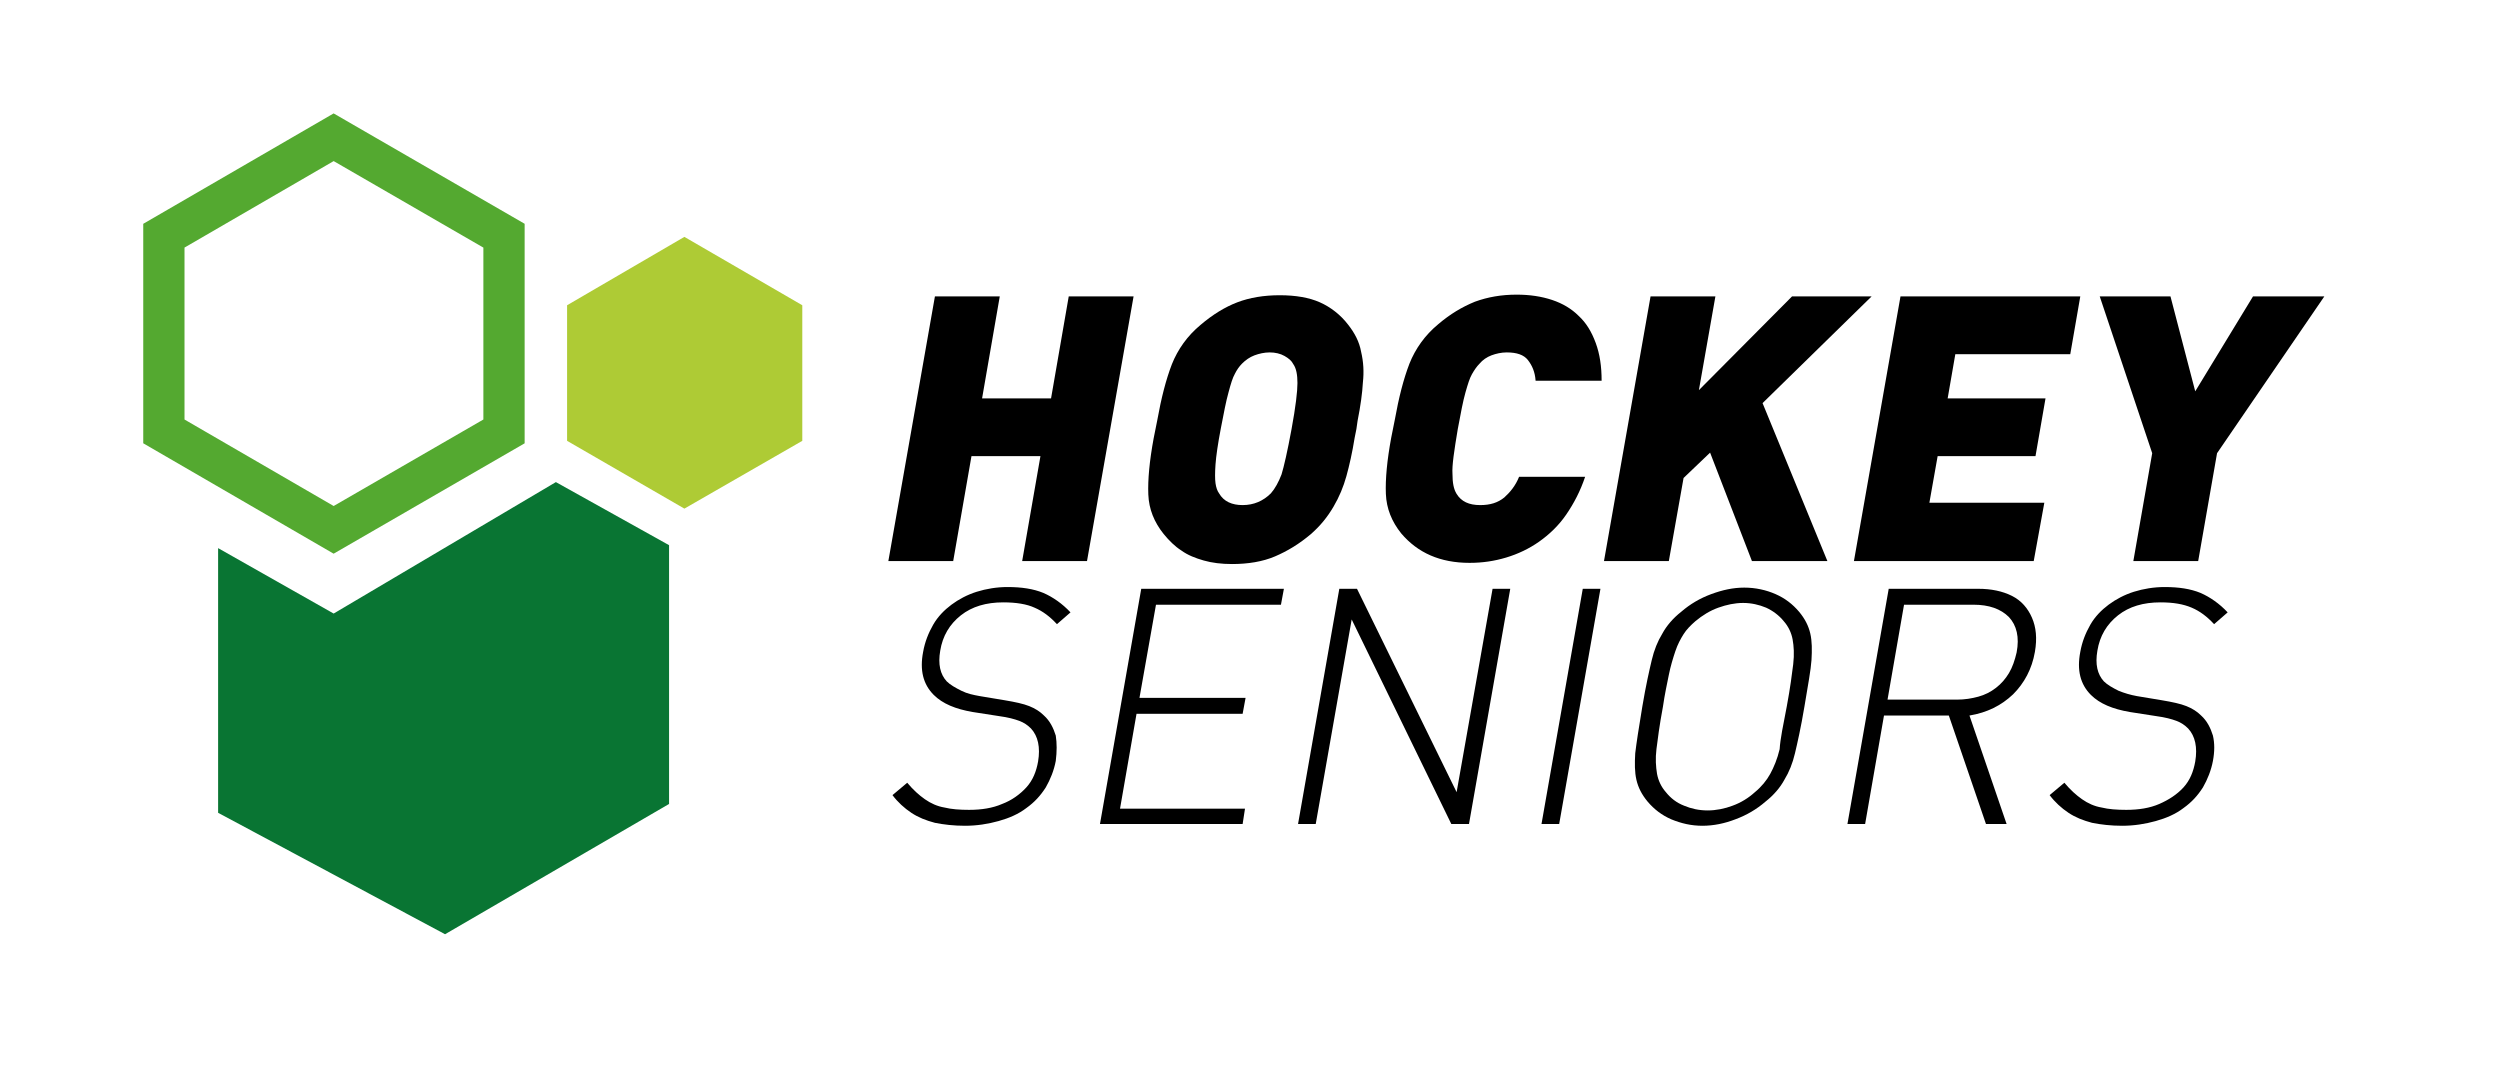 <?xml version="1.0" encoding="UTF-8"?>
<svg xmlns="http://www.w3.org/2000/svg" xmlns:xlink="http://www.w3.org/1999/xlink" version="1.1" id="Ebene_1" x="0px" y="0px" viewBox="0 0 424.1 180.5" style="enable-background:new 0 0 424.1 180.5;" xml:space="preserve" width="500" height="213">
<style type="text/css">
	.st0{fill:none;stroke:#54A930;stroke-width:7;stroke-miterlimit:10;}
	.st1{fill:#AECB35;}
	.st2{fill:#097533;}
</style>
<polygon class="st0" points="85.5,73.1 85.5,39.9 56.6,23.2 27.8,39.9 27.8,73.1 56.6,89.8 "/>
<polygon class="st1" points="136.1,74.7 136.1,51.7 116.1,40.1 96.2,51.7 96.2,74.7 116.1,86.2 "/>
<polygon class="st2" points="94.3,81.7 56.6,104 37,92.9 37,137.8 75.5,158.4 113.5,136.3 113.5,92.4 "/>
<g>
	<path d="M184.4,95.1h-11l3.1-17.8h-11.7l-3.1,17.8h-11l7.9-44.9h11l-3,17.3h11.7l3-17.3h11L184.4,95.1z"/>
	<path d="M230.1,72.7l-0.3,1.5c-0.4,2.5-0.9,4.7-1.4,6.5c-0.5,1.8-1.2,3.5-2.2,5.2c-1,1.7-2.2,3.2-3.8,4.6c-2,1.7-4,2.9-6.1,3.8   c-2.1,0.9-4.6,1.3-7.3,1.3c-1.8,0-3.4-0.2-4.8-0.6c-1.4-0.4-2.7-0.9-3.8-1.7c-1.1-0.7-2.1-1.7-3-2.8c-1.6-2-2.5-4.2-2.6-6.7   c-0.1-2.5,0.2-5.7,0.9-9.5l0.3-1.5l0.3-1.5c0.7-3.9,1.5-7,2.5-9.6c1-2.5,2.6-4.8,4.9-6.7c2-1.7,4.1-3,6.2-3.8   c2.1-0.8,4.5-1.2,7.2-1.2c2.7,0,5,0.4,6.8,1.2c1.8,0.8,3.5,2.1,4.8,3.8c1.1,1.4,1.9,2.9,2.2,4.6c0.4,1.7,0.5,3.4,0.3,5.2   c-0.1,1.8-0.4,4-0.9,6.5L230.1,72.7z M219.1,72.7c0.7-3.8,1-6.4,1-7.8c0-1.4-0.2-2.5-0.7-3.2c-0.3-0.6-0.8-1-1.5-1.4   c-0.7-0.4-1.6-0.6-2.5-0.6c-0.9,0-1.8,0.2-2.6,0.5s-1.5,0.8-2.1,1.4c-0.5,0.5-0.9,1.1-1.2,1.7c-0.4,0.7-0.7,1.7-1.1,3.2   c-0.4,1.4-0.8,3.5-1.3,6.1c-0.5,2.6-0.8,4.7-0.9,6.1s-0.1,2.5,0,3.2c0.1,0.7,0.3,1.3,0.6,1.7c0.8,1.4,2.2,2,4,2   c1.9,0,3.5-0.7,4.8-2c0.7-0.8,1.3-1.9,1.8-3.2C217.8,79.1,218.4,76.5,219.1,72.7z"/>
	<path d="M268.9,80.8c-0.8,2.4-1.9,4.5-3.2,6.4c-1.3,1.9-2.9,3.4-4.6,4.6c-1.7,1.2-3.6,2.1-5.6,2.7c-2,0.6-4,0.9-6.2,0.9   c-5,0-8.8-1.7-11.6-5c-1.6-2-2.5-4.2-2.6-6.7c-0.1-2.5,0.2-5.7,0.9-9.5l0.3-1.5l0.3-1.5c0.7-3.9,1.5-7,2.5-9.6   c1-2.5,2.6-4.8,4.9-6.7c2-1.7,4-2.9,6.2-3.8c2.2-0.8,4.5-1.2,7.1-1.2c2.2,0,4.2,0.3,6,0.9c1.8,0.6,3.3,1.5,4.5,2.7   c1.3,1.2,2.2,2.7,2.9,4.6c0.7,1.9,1,4,1,6.4h-11.2c-0.1-1.5-0.6-2.6-1.3-3.5c-0.7-0.9-1.9-1.3-3.6-1.3c-0.9,0-1.8,0.2-2.6,0.5   c-0.8,0.3-1.5,0.8-2,1.4c-0.5,0.5-0.9,1.1-1.3,1.8c-0.4,0.7-0.7,1.7-1.1,3.1c-0.4,1.4-0.8,3.5-1.3,6.2c-0.6,3.6-1,6.2-0.9,7.6   c0,1.5,0.2,2.6,0.7,3.4c0.8,1.3,2.1,1.9,4,1.9c1.7,0,3-0.4,4.1-1.3c1-0.9,1.9-2,2.5-3.5H268.9z"/>
	<path d="M310,95.1h-12.8l-7.1-18.4l-4.5,4.3l-2.5,14.1h-11l7.9-44.9h11l-2.8,15.9l15.8-15.9h13.5l-18.5,18.1L310,95.1z"/>
	<path d="M345,95.1h-30.5l7.9-44.9h30.5l-1.7,9.8h-19.5l-1.3,7.5h16.6l-1.7,9.8h-16.6l-1.4,7.9h19.5L345,95.1z"/>
	<path d="M394.3,50.2l-18.2,26.6l-3.2,18.3h-11l3.2-18.3l-8.9-26.6h12l4.2,16.1l9.8-16.1H394.3z"/>
</g>
<g>
	<path d="M179.1,129c-0.3,1.6-0.9,3.1-1.7,4.5c-0.9,1.4-1.9,2.5-3.3,3.5c-1.3,1-2.9,1.7-4.7,2.2c-1.8,0.5-3.7,0.8-5.7,0.8   c-1.9,0-3.6-0.2-5.1-0.5c-1.5-0.4-2.8-0.9-4-1.7c-1.2-0.8-2.3-1.8-3.2-3l2.5-2.1c1,1.2,2,2.1,3,2.8c1,0.7,2.1,1.2,3.3,1.4   c1.2,0.3,2.6,0.4,4.2,0.4c2.1,0,4-0.3,5.6-1c1.6-0.6,3-1.6,4.1-2.8c1.1-1.2,1.7-2.7,2-4.4c0.4-2.4,0-4.3-1.2-5.6   c-0.6-0.6-1.2-1-2-1.3s-1.9-0.6-3.4-0.8l-4.5-0.7c-2.9-0.5-5.1-1.4-6.6-2.9c-1.8-1.8-2.4-4.2-1.8-7.3c0.3-1.7,0.9-3.2,1.7-4.6   c0.8-1.4,1.9-2.5,3.1-3.4c1.2-0.9,2.7-1.7,4.3-2.2c1.6-0.5,3.4-0.8,5.2-0.8c2.4,0,4.4,0.3,6.1,1c1.6,0.7,3.2,1.8,4.6,3.3l-2.3,2   c-1.2-1.3-2.4-2.2-3.8-2.8c-1.3-0.6-3.1-0.9-5.3-0.9c-2.9,0-5.3,0.7-7.2,2.2c-1.9,1.5-3.1,3.5-3.5,6c-0.4,2.3,0,4,1.1,5.2   c0.6,0.6,1.5,1.1,2.5,1.6s2,0.7,3.1,0.9l4.2,0.7c1.8,0.3,3.2,0.6,4.2,1s1.8,0.9,2.5,1.6c1,0.9,1.6,2.1,2,3.4   C179.3,126,179.3,127.4,179.1,129z"/>
	<path d="M210.8,139.7h-24.2l7-39.9h24.2l-0.5,2.7h-21.2l-2.8,15.8h18l-0.5,2.7h-18l-2.8,16.1h21.2L210.8,139.7z"/>
	<path d="M249.2,139.7h-3L229.3,105l-6.1,34.7h-3l7-39.9h3l16.9,34.5l6.1-34.5h3L249.2,139.7z"/>
	<path d="M264.5,139.7h-3l7-39.9h3L264.5,139.7z"/>
	<path d="M306.1,119.8c-0.6,3.6-1.2,6.2-1.6,7.9c-0.4,1.7-1,3.2-1.8,4.5c-0.7,1.3-1.8,2.6-3.2,3.7c-1.5,1.3-3.2,2.3-5.1,3   c-1.8,0.7-3.7,1.1-5.6,1.1c-1.9,0-3.6-0.4-5.3-1.1c-1.6-0.7-2.9-1.7-4-3c-1-1.2-1.6-2.4-1.9-3.7c-0.3-1.3-0.3-2.8-0.2-4.5   c0.2-1.7,0.6-4.3,1.2-7.9c0.6-3.6,1.2-6.2,1.6-7.9c0.4-1.7,1-3.2,1.8-4.5c0.7-1.3,1.8-2.6,3.2-3.7c1.5-1.3,3.2-2.3,5.1-3   s3.7-1.1,5.6-1.1s3.7,0.4,5.3,1.1c1.6,0.7,2.9,1.7,4,3c1,1.2,1.6,2.4,1.9,3.7c0.3,1.3,0.3,2.8,0.2,4.5   C307.2,113.5,306.7,116.2,306.1,119.8z M303.1,119.8c0.6-3.2,0.9-5.6,1.1-7.2c0.2-1.7,0.1-3.1-0.1-4.2s-0.7-2.2-1.5-3.1   c-0.8-1-1.9-1.8-3-2.3c-1.2-0.5-2.5-0.8-3.9-0.8c-1.4,0-2.8,0.3-4.2,0.8s-2.7,1.3-3.9,2.3c-0.8,0.7-1.5,1.4-2,2.2   c-0.5,0.8-1,1.7-1.4,2.9c-0.4,1.2-0.8,2.5-1.1,4c-0.3,1.5-0.7,3.3-1,5.4c-0.6,3.2-0.9,5.6-1.1,7.2c-0.2,1.6-0.1,3,0.1,4.2   c0.2,1.1,0.7,2.2,1.5,3.1c0.8,1,1.8,1.8,3.1,2.3c1.2,0.5,2.5,0.8,4,0.8c1.4,0,2.9-0.3,4.2-0.8c1.4-0.5,2.7-1.3,3.8-2.3   c1.1-0.9,2-2,2.6-3.1s1.2-2.5,1.6-4.2C302,125.3,302.5,122.9,303.1,119.8z"/>
	<path d="M340.4,139.7h-3.5l-6.3-18.4h-11l-3.2,18.4h-3l7-39.9h15.2c2.2,0,4.1,0.4,5.7,1.2s2.7,2.1,3.4,3.7c0.7,1.6,0.9,3.5,0.5,5.8   c-0.5,2.9-1.8,5.3-3.7,7.2c-2,1.9-4.4,3.1-7.4,3.6L340.4,139.7z M342.1,110.6c0.5-2.6,0-4.6-1.3-6c-1.4-1.4-3.4-2.1-6-2.1h-11.8   l-2.8,16.1h11.8c1.3,0,2.5-0.2,3.6-0.5c1.1-0.3,2.1-0.8,3-1.5c0.9-0.7,1.6-1.5,2.2-2.5C341.4,113.1,341.8,111.9,342.1,110.6z"/>
	<path d="M375.4,129c-0.3,1.6-0.9,3.1-1.7,4.5c-0.9,1.4-1.9,2.5-3.3,3.5c-1.3,1-2.9,1.7-4.7,2.2c-1.8,0.5-3.7,0.8-5.7,0.8   c-1.9,0-3.6-0.2-5.1-0.5c-1.5-0.4-2.8-0.9-4-1.7s-2.3-1.8-3.2-3l2.5-2.1c1,1.2,2,2.1,3,2.8c1,0.7,2.1,1.2,3.3,1.4   c1.2,0.3,2.6,0.4,4.2,0.4c2.1,0,4-0.3,5.6-1s3-1.6,4.1-2.8c1.1-1.2,1.7-2.7,2-4.4c0.4-2.4,0-4.3-1.2-5.6c-0.6-0.6-1.2-1-2-1.3   c-0.8-0.3-1.9-0.6-3.4-0.8l-4.5-0.7c-2.9-0.5-5.1-1.4-6.6-2.9c-1.8-1.8-2.4-4.2-1.8-7.3c0.3-1.7,0.9-3.2,1.7-4.6   c0.8-1.4,1.9-2.5,3.1-3.4c1.2-0.9,2.7-1.7,4.3-2.2c1.6-0.5,3.4-0.8,5.2-0.8c2.4,0,4.4,0.3,6.1,1c1.6,0.7,3.2,1.8,4.6,3.3l-2.3,2   c-1.2-1.3-2.4-2.2-3.8-2.8s-3.1-0.9-5.3-0.9c-2.9,0-5.3,0.7-7.2,2.2c-1.9,1.5-3.1,3.5-3.5,6c-0.4,2.3,0,4,1.1,5.2   c0.6,0.6,1.5,1.1,2.5,1.6c1,0.4,2,0.7,3.1,0.9l4.2,0.7c1.8,0.3,3.2,0.6,4.2,1c1,0.4,1.8,0.9,2.5,1.6c1,0.9,1.6,2.1,2,3.4   C375.7,126,375.7,127.4,375.4,129z"/>
</g>
</svg>
